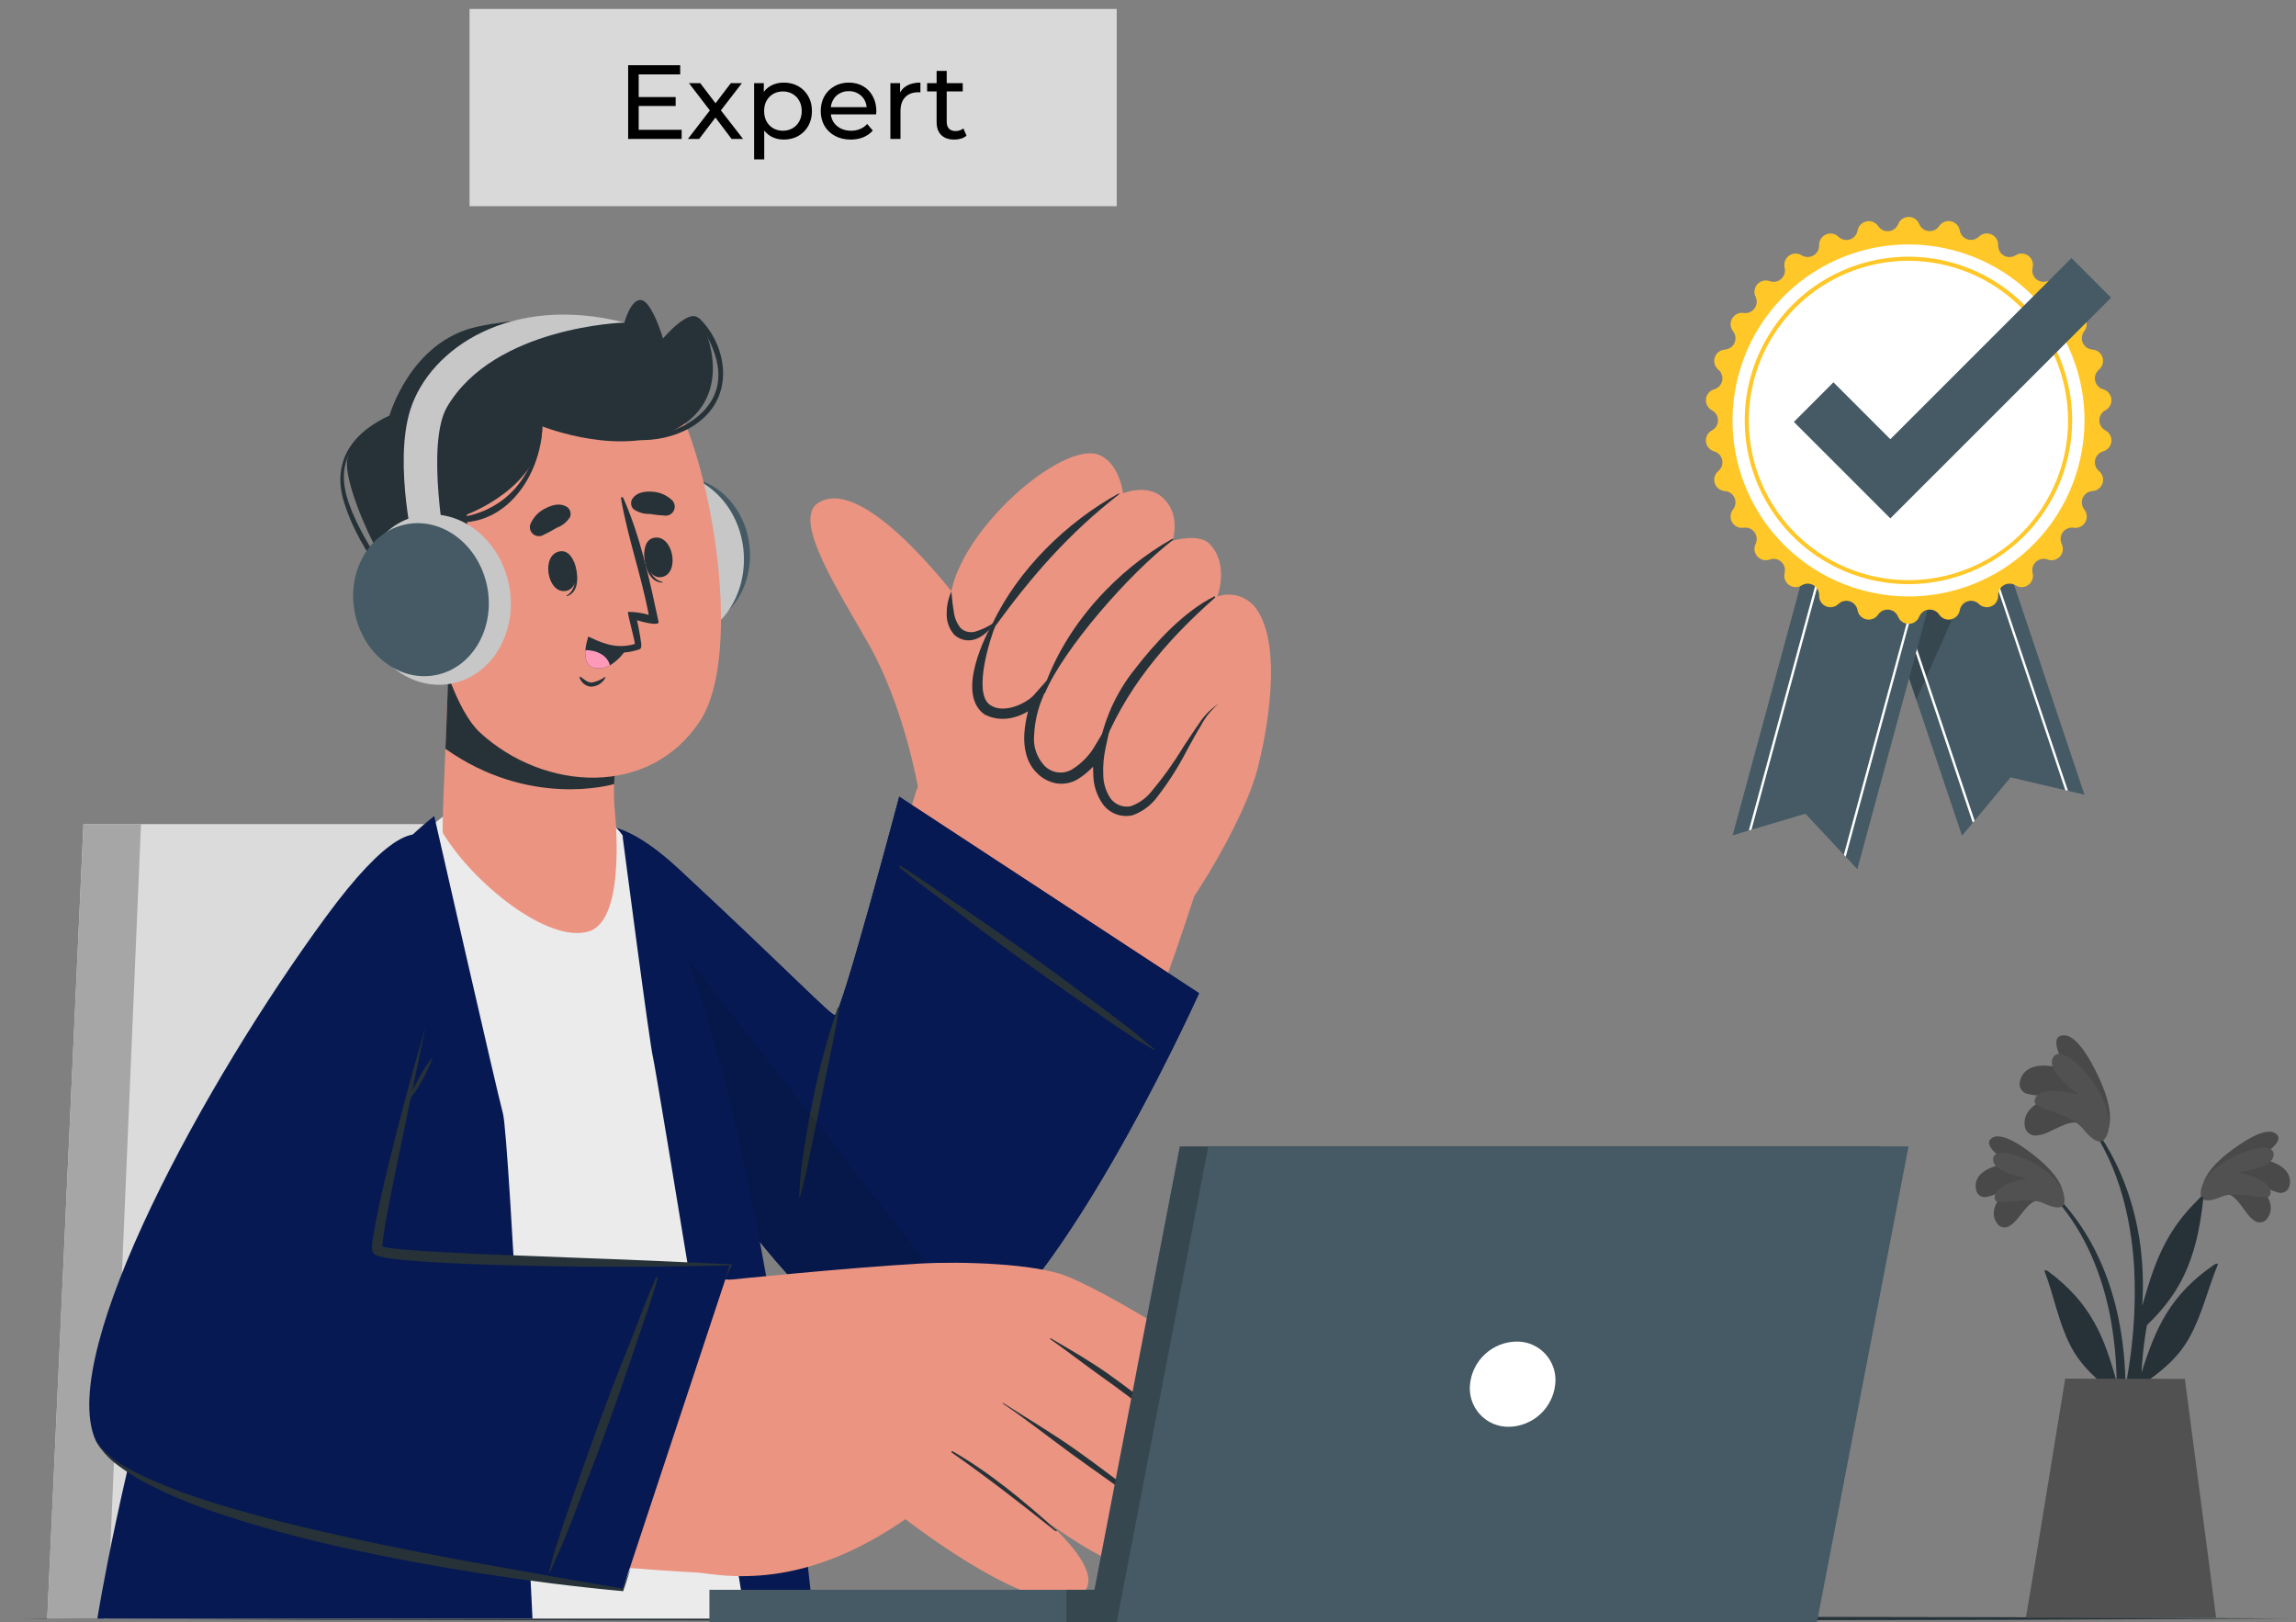 <svg width="109" height="77" viewBox="0 0 109 77" fill="none" xmlns="http://www.w3.org/2000/svg">
<rect x="0" y="0" width="109" height="77" fill="#808080" stroke="none"/>
<path d="M0.931 76.831L14.404 76.77L27.875 76.747L54.822 76.704L81.769 76.747L95.24 76.77L108.713 76.831L95.24 76.895L81.769 76.916L54.822 76.959L27.875 76.916L14.404 76.893L0.931 76.831Z" fill="#263238"/>
<path d="M93.144 39.675L95.449 36.902L98.958 37.725L94.659 24.911L88.845 26.863L93.144 39.675Z" fill="#455A64"/>
<path d="M90.979 33.217L88.845 26.863L94.659 24.911L90.979 33.217Z" fill="#37474F"/>
<path d="M93.908 25.166L98.048 37.51L98.176 37.541L94.013 25.131L93.908 25.166Z" fill="white"/>
<path d="M89.492 26.646L93.655 39.056L93.742 38.957L89.6 26.61L89.492 26.646Z" fill="white"/>
<path d="M82.255 39.654L85.71 38.627L88.174 41.259L92.171 26.516L86.254 24.911L82.255 39.654Z" fill="#455A64"/>
<path d="M91.403 26.311L87.534 40.577L87.624 40.671L91.511 26.339L91.403 26.311Z" fill="white"/>
<path d="M86.911 25.092L83.023 39.424L83.149 39.389L87.02 25.12L86.911 25.092Z" fill="white"/>
<path d="M91.112 10.632C91.149 10.723 91.21 10.803 91.288 10.862C91.366 10.921 91.459 10.957 91.556 10.968C91.654 10.978 91.752 10.961 91.841 10.92C91.93 10.878 92.006 10.813 92.061 10.732C92.121 10.643 92.206 10.573 92.306 10.533C92.406 10.493 92.516 10.483 92.621 10.506C92.726 10.528 92.822 10.582 92.897 10.659C92.972 10.737 93.021 10.835 93.039 10.941C93.056 11.038 93.099 11.128 93.163 11.202C93.228 11.277 93.311 11.332 93.404 11.362C93.498 11.392 93.598 11.396 93.693 11.374C93.789 11.352 93.876 11.304 93.947 11.235C94.024 11.16 94.122 11.11 94.228 11.091C94.334 11.072 94.443 11.085 94.541 11.129C94.64 11.173 94.723 11.245 94.78 11.336C94.837 11.428 94.865 11.534 94.862 11.642C94.858 11.74 94.881 11.837 94.928 11.923C94.975 12.009 95.045 12.08 95.13 12.13C95.215 12.179 95.312 12.204 95.41 12.202C95.508 12.2 95.604 12.172 95.687 12.12C95.778 12.062 95.884 12.034 95.992 12.037C96.1 12.041 96.204 12.076 96.291 12.139C96.378 12.203 96.444 12.291 96.481 12.392C96.518 12.493 96.523 12.603 96.497 12.707C96.473 12.803 96.475 12.903 96.504 12.997C96.532 13.091 96.586 13.176 96.659 13.242C96.732 13.308 96.822 13.352 96.919 13.371C97.016 13.389 97.115 13.381 97.208 13.346C97.309 13.309 97.418 13.303 97.523 13.329C97.627 13.355 97.722 13.412 97.794 13.492C97.866 13.572 97.912 13.672 97.927 13.778C97.942 13.885 97.925 13.993 97.877 14.09C97.835 14.178 97.818 14.275 97.827 14.372C97.836 14.469 97.871 14.562 97.928 14.64C97.986 14.719 98.063 14.781 98.153 14.819C98.242 14.857 98.341 14.87 98.437 14.857C98.544 14.839 98.654 14.854 98.753 14.9C98.852 14.946 98.934 15.021 98.989 15.115C99.045 15.208 99.07 15.317 99.063 15.425C99.056 15.534 99.016 15.638 98.948 15.723C98.887 15.8 98.849 15.893 98.837 15.99C98.825 16.087 98.839 16.186 98.879 16.276C98.919 16.366 98.983 16.443 99.064 16.499C99.144 16.555 99.239 16.588 99.337 16.595C99.444 16.602 99.547 16.641 99.633 16.707C99.718 16.773 99.781 16.864 99.814 16.966C99.848 17.069 99.85 17.179 99.819 17.283C99.789 17.387 99.729 17.479 99.646 17.548C99.57 17.611 99.514 17.693 99.482 17.786C99.45 17.879 99.444 17.978 99.464 18.074C99.485 18.17 99.531 18.259 99.598 18.33C99.665 18.402 99.751 18.454 99.845 18.481C99.949 18.51 100.042 18.57 100.111 18.652C100.181 18.735 100.224 18.836 100.236 18.943C100.247 19.051 100.226 19.159 100.175 19.254C100.124 19.349 100.045 19.427 99.95 19.477C99.863 19.523 99.791 19.592 99.74 19.676C99.689 19.76 99.663 19.856 99.663 19.954C99.663 20.052 99.689 20.148 99.74 20.232C99.791 20.316 99.863 20.385 99.95 20.431C100.045 20.481 100.124 20.558 100.175 20.654C100.226 20.749 100.247 20.857 100.236 20.965C100.224 21.072 100.181 21.173 100.111 21.256C100.042 21.338 99.949 21.398 99.845 21.427C99.751 21.454 99.665 21.506 99.598 21.577C99.531 21.649 99.485 21.738 99.464 21.834C99.444 21.93 99.45 22.029 99.482 22.122C99.514 22.215 99.57 22.297 99.646 22.36C99.729 22.429 99.79 22.521 99.82 22.624C99.851 22.728 99.849 22.838 99.816 22.941C99.782 23.044 99.719 23.134 99.633 23.2C99.548 23.266 99.444 23.305 99.337 23.311C99.239 23.317 99.144 23.35 99.064 23.406C98.983 23.463 98.919 23.54 98.879 23.629C98.839 23.719 98.825 23.818 98.837 23.915C98.849 24.013 98.887 24.105 98.948 24.182C99.016 24.268 99.057 24.372 99.065 24.481C99.073 24.59 99.048 24.699 98.992 24.793C98.937 24.887 98.854 24.962 98.755 25.009C98.656 25.055 98.545 25.07 98.437 25.051C98.341 25.038 98.242 25.051 98.153 25.089C98.063 25.127 97.986 25.189 97.928 25.267C97.871 25.346 97.836 25.439 97.827 25.536C97.818 25.633 97.835 25.73 97.877 25.818C97.925 25.915 97.942 26.023 97.927 26.13C97.912 26.236 97.866 26.336 97.794 26.416C97.722 26.496 97.627 26.553 97.523 26.579C97.418 26.605 97.309 26.599 97.208 26.562C97.115 26.527 97.016 26.519 96.919 26.537C96.822 26.556 96.732 26.6 96.659 26.666C96.586 26.732 96.532 26.817 96.504 26.911C96.475 27.005 96.473 27.105 96.497 27.201C96.523 27.305 96.518 27.415 96.481 27.516C96.444 27.617 96.378 27.705 96.291 27.768C96.204 27.832 96.1 27.867 95.992 27.871C95.884 27.874 95.778 27.846 95.687 27.788C95.604 27.736 95.508 27.708 95.41 27.706C95.312 27.704 95.215 27.729 95.13 27.778C95.045 27.828 94.975 27.899 94.928 27.985C94.881 28.071 94.858 28.168 94.862 28.266C94.865 28.374 94.837 28.48 94.78 28.572C94.723 28.663 94.64 28.735 94.541 28.779C94.443 28.823 94.334 28.836 94.228 28.817C94.122 28.798 94.024 28.748 93.947 28.673C93.876 28.604 93.789 28.556 93.693 28.534C93.598 28.512 93.498 28.516 93.404 28.546C93.311 28.576 93.228 28.631 93.163 28.706C93.099 28.78 93.056 28.87 93.039 28.966C93.021 29.073 92.972 29.171 92.897 29.248C92.822 29.326 92.726 29.38 92.621 29.402C92.516 29.425 92.406 29.415 92.306 29.375C92.206 29.335 92.121 29.265 92.061 29.176C92.006 29.095 91.93 29.03 91.841 28.988C91.752 28.947 91.654 28.93 91.556 28.94C91.459 28.951 91.366 28.987 91.288 29.046C91.21 29.105 91.149 29.185 91.112 29.276C91.072 29.376 91.003 29.462 90.914 29.522C90.825 29.583 90.719 29.615 90.612 29.615C90.504 29.615 90.398 29.583 90.309 29.522C90.22 29.462 90.15 29.376 90.111 29.276C90.074 29.185 90.013 29.105 89.935 29.046C89.857 28.987 89.764 28.951 89.666 28.94C89.569 28.93 89.471 28.947 89.382 28.988C89.293 29.03 89.217 29.095 89.162 29.176C89.102 29.265 89.017 29.335 88.917 29.375C88.817 29.415 88.707 29.425 88.602 29.402C88.497 29.38 88.401 29.326 88.326 29.248C88.251 29.171 88.202 29.073 88.184 28.966C88.167 28.87 88.124 28.78 88.059 28.706C87.995 28.631 87.912 28.576 87.819 28.546C87.725 28.516 87.625 28.512 87.53 28.534C87.434 28.556 87.347 28.604 87.276 28.673C87.199 28.748 87.101 28.798 86.995 28.817C86.889 28.836 86.78 28.823 86.681 28.779C86.583 28.735 86.5 28.663 86.443 28.572C86.386 28.48 86.358 28.374 86.361 28.266C86.365 28.168 86.341 28.071 86.294 27.985C86.246 27.899 86.176 27.828 86.091 27.779C86.006 27.73 85.909 27.705 85.811 27.706C85.713 27.708 85.617 27.736 85.533 27.788C85.442 27.846 85.336 27.874 85.228 27.871C85.121 27.867 85.017 27.832 84.93 27.768C84.842 27.705 84.776 27.617 84.739 27.516C84.703 27.415 84.697 27.305 84.723 27.201C84.747 27.105 84.745 27.006 84.717 26.912C84.688 26.818 84.635 26.733 84.562 26.668C84.489 26.602 84.4 26.557 84.303 26.539C84.207 26.52 84.108 26.528 84.015 26.562C83.914 26.599 83.804 26.605 83.7 26.579C83.596 26.553 83.501 26.496 83.429 26.416C83.357 26.336 83.311 26.236 83.296 26.13C83.281 26.023 83.298 25.915 83.346 25.818C83.388 25.73 83.405 25.633 83.396 25.536C83.387 25.439 83.352 25.346 83.295 25.267C83.237 25.189 83.16 25.127 83.07 25.089C82.981 25.051 82.882 25.038 82.786 25.051C82.678 25.07 82.567 25.055 82.468 25.009C82.369 24.962 82.286 24.887 82.231 24.793C82.175 24.699 82.15 24.59 82.158 24.481C82.166 24.372 82.207 24.268 82.275 24.182C82.336 24.105 82.374 24.013 82.386 23.915C82.398 23.818 82.384 23.719 82.344 23.629C82.304 23.54 82.24 23.463 82.159 23.406C82.079 23.35 81.984 23.317 81.886 23.311C81.779 23.305 81.675 23.266 81.59 23.2C81.504 23.134 81.441 23.044 81.407 22.941C81.374 22.838 81.372 22.728 81.403 22.624C81.433 22.521 81.494 22.429 81.577 22.36C81.653 22.297 81.709 22.215 81.741 22.122C81.773 22.029 81.779 21.93 81.759 21.834C81.738 21.738 81.692 21.649 81.625 21.577C81.558 21.506 81.472 21.454 81.378 21.427C81.274 21.398 81.181 21.338 81.112 21.256C81.042 21.173 80.999 21.072 80.987 20.965C80.976 20.857 80.997 20.749 81.048 20.654C81.099 20.558 81.177 20.481 81.273 20.431C81.36 20.385 81.432 20.316 81.483 20.232C81.533 20.148 81.56 20.052 81.56 19.954C81.56 19.856 81.533 19.76 81.483 19.676C81.432 19.592 81.36 19.523 81.273 19.477C81.177 19.427 81.099 19.349 81.048 19.254C80.997 19.159 80.976 19.051 80.987 18.943C80.999 18.836 81.042 18.735 81.112 18.652C81.181 18.57 81.274 18.51 81.378 18.481C81.472 18.454 81.558 18.402 81.625 18.33C81.692 18.259 81.738 18.17 81.759 18.074C81.779 17.978 81.773 17.879 81.741 17.786C81.709 17.693 81.653 17.611 81.577 17.548C81.494 17.479 81.434 17.387 81.403 17.283C81.373 17.179 81.375 17.069 81.409 16.966C81.442 16.864 81.505 16.773 81.59 16.707C81.676 16.641 81.779 16.602 81.886 16.595C81.984 16.588 82.079 16.555 82.159 16.499C82.24 16.443 82.304 16.366 82.344 16.276C82.384 16.186 82.398 16.087 82.386 15.99C82.374 15.893 82.336 15.8 82.275 15.723C82.207 15.638 82.167 15.534 82.16 15.425C82.153 15.317 82.178 15.208 82.234 15.115C82.289 15.021 82.371 14.946 82.47 14.9C82.568 14.854 82.679 14.839 82.786 14.857C82.882 14.87 82.981 14.857 83.07 14.819C83.16 14.781 83.237 14.719 83.295 14.64C83.352 14.562 83.387 14.469 83.396 14.372C83.405 14.275 83.388 14.178 83.346 14.09C83.298 13.993 83.281 13.885 83.296 13.778C83.311 13.672 83.357 13.572 83.429 13.492C83.501 13.412 83.596 13.355 83.7 13.329C83.804 13.303 83.914 13.309 84.015 13.346C84.108 13.38 84.207 13.388 84.303 13.369C84.4 13.351 84.489 13.306 84.562 13.24C84.635 13.174 84.688 13.09 84.717 12.996C84.745 12.902 84.747 12.803 84.723 12.707C84.697 12.603 84.703 12.493 84.739 12.392C84.776 12.291 84.842 12.203 84.93 12.139C85.017 12.076 85.121 12.041 85.228 12.037C85.336 12.034 85.442 12.062 85.533 12.12C85.617 12.171 85.713 12.2 85.811 12.201C85.909 12.203 86.006 12.178 86.091 12.129C86.176 12.08 86.246 12.009 86.294 11.923C86.341 11.837 86.365 11.74 86.361 11.642C86.358 11.534 86.387 11.428 86.445 11.336C86.502 11.245 86.586 11.174 86.684 11.13C86.783 11.087 86.892 11.075 86.999 11.094C87.105 11.114 87.202 11.165 87.279 11.24C87.349 11.309 87.437 11.357 87.532 11.379C87.628 11.401 87.728 11.397 87.821 11.367C87.914 11.337 87.998 11.282 88.062 11.207C88.126 11.133 88.169 11.043 88.186 10.947C88.204 10.84 88.254 10.742 88.329 10.665C88.403 10.587 88.499 10.533 88.605 10.511C88.71 10.488 88.82 10.498 88.919 10.538C89.019 10.578 89.105 10.648 89.165 10.737C89.22 10.818 89.295 10.883 89.384 10.925C89.473 10.966 89.572 10.983 89.669 10.973C89.767 10.963 89.859 10.926 89.938 10.867C90.016 10.808 90.077 10.728 90.113 10.637C90.153 10.538 90.222 10.452 90.31 10.392C90.399 10.331 90.504 10.299 90.611 10.298C90.718 10.298 90.823 10.329 90.913 10.389C91.002 10.448 91.072 10.533 91.112 10.632Z" fill="#FFC727"/>
<path d="M98.664 22.157C99.879 17.706 97.255 13.113 92.803 11.899C88.352 10.684 83.759 13.308 82.545 17.759C81.33 22.211 83.954 26.804 88.406 28.018C92.857 29.233 97.45 26.609 98.664 22.157Z" fill="white"/>
<path d="M90.601 27.73C89.064 27.73 87.561 27.274 86.283 26.42C85.005 25.566 84.009 24.352 83.421 22.932C82.832 21.512 82.679 19.949 82.978 18.442C83.278 16.934 84.019 15.549 85.105 14.462C86.192 13.375 87.577 12.635 89.085 12.335C90.592 12.036 92.155 12.189 93.575 12.778C94.995 13.366 96.209 14.362 97.063 15.64C97.917 16.918 98.373 18.421 98.373 19.958C98.371 22.018 97.551 23.994 96.094 25.451C94.637 26.908 92.661 27.727 90.601 27.73ZM90.601 12.38C89.102 12.38 87.636 12.825 86.389 13.658C85.143 14.491 84.171 15.675 83.597 17.06C83.024 18.445 82.874 19.97 83.167 21.44C83.459 22.91 84.181 24.261 85.242 25.321C86.302 26.381 87.653 27.103 89.124 27.395C90.594 27.687 92.118 27.537 93.503 26.963C94.888 26.389 96.072 25.417 96.905 24.17C97.737 22.923 98.181 21.457 98.181 19.958C98.178 17.948 97.379 16.022 95.958 14.602C94.537 13.181 92.61 12.382 90.601 12.38Z" fill="#FFC727"/>
<path d="M89.742 24.609L85.163 20.029L87.041 18.148L89.742 20.85L98.342 12.25L100.221 14.131L89.742 24.609Z" fill="#455A64"/>
<path d="M2.244 76.832H34.757L28.276 39.12H3.962L2.244 76.832Z" fill="#DBDBDB"/>
<path d="M2.244 76.832H5.094L6.694 39.12H3.962L2.244 76.832Z" fill="#A6A6A6"/>
<path d="M27.755 44.998C31.824 53.432 41.469 67.358 45.507 63.726C51.548 58.298 55.402 46.557 56.93 41.814C57.786 39.154 44.252 35.126 43.498 37.538C42.425 40.971 40.791 48.119 39.756 49.154C39.212 49.698 34.645 43.657 31.244 40.825C26.329 36.743 26.454 42.307 27.755 44.998Z" fill="#EB9481"/>
<path d="M59.797 36.089C59.22 38.974 55.734 44.413 54.387 45.402C53.04 46.391 43.577 41.039 43.362 39.337C43.147 37.635 45.877 27.804 48.177 25.874C50.477 23.945 60.395 33.102 59.797 36.089Z" fill="#EB9481"/>
<path d="M43.577 37.357C43.577 37.357 42.928 33.587 41.277 30.645C39.892 28.174 37.553 24.66 38.854 23.863C41.527 22.23 47.354 30.998 47.354 30.998C47.354 30.998 49.304 35.279 46.799 37.132C45.218 38.292 43.577 37.357 43.577 37.357Z" fill="#EB9481"/>
<path d="M45.235 29.554C45.767 31.019 47.19 29.554 47.19 29.554C47.19 29.554 45.657 32.153 46.779 33.454C47.87 34.704 49.529 32.877 49.649 32.746C49.57 32.884 48.213 35.302 49.485 36.501C50.807 37.737 52.156 35.616 52.243 35.478C52.207 35.632 51.78 37.681 52.951 38.366C54.962 39.542 56.202 34.331 57.847 33.411C57.847 33.411 59.726 36.023 59.797 36.087C59.797 36.087 61.075 31.154 59.711 29.002C59.517 28.686 59.221 28.446 58.872 28.321C58.523 28.196 58.142 28.194 57.791 28.315C57.791 28.315 58.379 26.781 57.408 25.803C56.91 25.307 55.67 25.665 55.67 25.665C55.67 25.665 56.092 24.41 55.174 23.602C54.443 22.956 53.316 23.416 53.316 23.416C53.316 23.416 53.158 22.02 52.2 21.604C50.265 20.758 44.106 26.413 45.235 29.554Z" fill="#EB9481"/>
<path d="M53.128 23.462C53.148 23.446 53.128 23.41 53.105 23.426C50.626 24.791 48.32 27.05 47.106 29.626C47.066 29.71 47.186 29.812 47.247 29.728C49.005 27.313 50.758 25.309 53.128 23.462Z" fill="#263238"/>
<path d="M55.691 25.626C55.717 25.608 55.691 25.565 55.653 25.58C53.097 27.004 50.58 29.621 49.532 32.754C49.493 32.861 49.57 32.994 49.621 32.874C50.477 30.842 53.544 27.28 55.691 25.626Z" fill="#263238"/>
<path d="M52.246 35.724C53.368 32.759 55.328 30.451 57.682 28.371C57.712 28.343 57.682 28.302 57.638 28.317C56.21 29.023 54.847 30.505 53.887 31.75C52.971 32.886 52.369 34.243 52.141 35.685C52.133 35.744 52.22 35.788 52.246 35.724Z" fill="#263238"/>
<path d="M47.14 29.565C47.091 29.667 47.293 29.626 47.247 29.728C47.06 30.16 46.158 32.864 46.992 33.457C47.653 33.93 48.75 33.37 49.087 32.989L49.933 32.031L49.455 33.219C49.245 33.748 49.124 34.307 49.095 34.875C49.066 35.137 49.093 35.402 49.174 35.653C49.255 35.903 49.388 36.134 49.565 36.329C49.731 36.509 49.953 36.627 50.195 36.662C50.437 36.698 50.684 36.649 50.894 36.524C51.361 36.235 51.746 35.832 52.013 35.353L52.795 34.057L52.481 35.532C52.394 35.943 52.358 36.362 52.376 36.782C52.379 37.179 52.498 37.568 52.719 37.899C52.825 38.043 52.97 38.155 53.136 38.222C53.303 38.288 53.485 38.308 53.662 38.277C54.045 38.148 54.385 37.913 54.641 37.6C55.207 36.928 55.72 36.213 56.174 35.461C56.429 35.09 56.657 34.717 56.918 34.354C57.158 33.976 57.476 33.654 57.85 33.408C57.51 33.691 57.227 34.039 57.02 34.431C56.79 34.806 56.58 35.197 56.366 35.583C55.957 36.382 55.475 37.141 54.924 37.85C54.632 38.239 54.232 38.534 53.774 38.699C53.515 38.761 53.244 38.745 52.993 38.654C52.743 38.563 52.525 38.401 52.366 38.187C52.078 37.786 51.917 37.307 51.904 36.812C51.874 36.346 51.905 35.878 51.998 35.42L52.466 35.599C52.16 36.17 51.71 36.651 51.16 36.994C50.851 37.174 50.49 37.241 50.138 37.185C49.791 37.118 49.472 36.947 49.225 36.695C48.714 36.197 48.594 35.471 48.627 34.855C48.669 34.231 48.814 33.618 49.054 33.04L49.437 33.275C48.995 33.746 47.837 34.507 46.718 33.901C45.366 32.9 46.833 30.066 47.14 29.565Z" fill="#263238"/>
<path d="M47.19 29.557C46.926 29.738 46.636 29.879 46.329 29.974C46.207 30.014 46.076 30.022 45.95 29.995C45.823 29.969 45.706 29.909 45.611 29.823C45.431 29.604 45.317 29.338 45.284 29.056C45.23 28.747 45.192 28.42 45.166 28.08C45.023 28.396 44.947 28.739 44.944 29.087C44.933 29.278 44.959 29.469 45.022 29.65C45.084 29.83 45.182 29.997 45.309 30.14C45.466 30.279 45.661 30.368 45.869 30.395C46.068 30.413 46.268 30.375 46.447 30.285C46.766 30.127 47.026 29.872 47.19 29.557Z" fill="#263238"/>
<path d="M42.688 37.819L56.923 47.148C56.923 47.148 49.072 64.654 43.917 64.756C38.762 64.858 30.954 52.126 28.22 46.611C25.485 41.096 26.894 36.306 32.23 41.262C37.566 46.217 39.485 48.257 39.641 48.185C39.976 48.042 42.688 37.819 42.688 37.819Z" fill="#071952"/>
<path d="M56.923 47.148C56.923 47.148 51.479 59.292 46.68 63.409C45.719 64.237 44.781 64.741 43.917 64.756C38.762 64.856 30.955 52.123 28.218 46.611C26.523 43.194 26.429 40.058 27.855 39.345C28.737 38.903 30.198 39.376 32.23 41.262C37.597 46.248 39.486 48.257 39.642 48.182C39.974 48.042 42.691 37.819 42.691 37.819L56.923 47.148Z" fill="#071952"/>
<path d="M53.666 48.86C53.288 48.566 52.9 48.28 52.524 47.993C51.749 47.414 50.971 46.837 50.191 46.263C48.642 45.121 47.062 44.024 45.47 42.941C44.566 42.327 43.681 41.678 42.748 41.106C42.74 41.099 42.729 41.097 42.718 41.098C42.707 41.1 42.697 41.106 42.691 41.115C42.685 41.124 42.682 41.135 42.684 41.145C42.685 41.156 42.691 41.166 42.7 41.172C43.444 41.793 44.233 42.355 45 42.943C45.767 43.531 46.533 44.121 47.316 44.697C48.869 45.835 50.438 46.948 52.02 48.037C52.465 48.343 52.9 48.671 53.357 48.957C53.592 49.102 53.815 49.269 54.052 49.412C54.29 49.555 54.538 49.683 54.77 49.833C54.773 49.835 54.776 49.836 54.779 49.837C54.782 49.837 54.785 49.837 54.788 49.837C54.791 49.836 54.793 49.835 54.796 49.833C54.798 49.832 54.801 49.83 54.802 49.827C54.804 49.825 54.805 49.822 54.806 49.819C54.806 49.816 54.806 49.813 54.806 49.81C54.805 49.807 54.804 49.804 54.802 49.801C54.801 49.799 54.798 49.797 54.796 49.795C54.418 49.496 54.055 49.164 53.666 48.86Z" fill="#263238"/>
<path d="M39.764 47.861C39.269 49.313 38.872 50.797 38.575 52.302C38.414 53.046 38.292 53.797 38.172 54.546C38.043 55.29 37.965 56.041 37.939 56.795C37.939 56.823 37.977 56.823 37.985 56.795C38.194 56.072 38.345 55.318 38.496 54.577C38.647 53.836 38.805 53.089 38.951 52.343C39.242 50.853 39.593 49.371 39.838 47.873C39.843 47.827 39.779 47.817 39.764 47.861Z" fill="#263238"/>
<path opacity="0.1" d="M46.68 63.409C45.719 64.237 44.781 64.741 43.917 64.756C38.762 64.856 30.955 52.123 28.218 46.611C26.523 43.194 26.429 40.058 27.855 39.345L46.68 63.409Z" fill="black"/>
<path d="M38.45 76.831H4.925C4.777 76.154 10.052 46.79 21.356 38.52C23.865 36.685 28.315 37.865 29.552 39.649C35.775 48.614 38.45 76.831 38.45 76.831Z" fill="#EBEBEB"/>
<path d="M20.615 38.739C20.615 38.739 23.574 51.743 23.878 52.864C24.183 53.986 25.279 76.831 25.279 76.831H4.622C4.622 76.831 9.27 47.697 20.615 38.739Z" fill="#071952"/>
<path d="M29.551 39.649C29.551 39.649 30.847 49.616 31 50.194C31.154 50.771 35.399 76.831 35.399 76.831H38.616C38.616 76.831 35.802 46.71 29.551 39.649Z" fill="#071952"/>
<path d="M16.65 42.511C10.609 51.019 1.856 66.256 5.888 68.968C12.533 73.427 30.768 74.623 34.939 74.725C36.728 74.769 39.191 62.801 37.86 61.411C36.528 60.02 17.43 60.769 17.187 59.622C17.046 58.97 19.382 52.939 20.566 45.706C21.93 37.357 18.355 40.119 16.65 42.511Z" fill="#EB9481"/>
<path d="M34.657 60.749C34.657 60.749 40.104 60.189 43.684 59.982C45.683 59.872 49.123 59.982 50.628 60.575C52.877 61.457 61.727 66.581 60.531 68.753C59.447 70.721 52.404 65.354 52.404 65.354C52.404 65.354 59.992 70.141 58.251 72.27C56.511 74.398 49.36 67.273 49.36 67.273C49.36 67.273 57.045 72.369 54.906 74.278C53.288 75.722 46.447 69.637 46.447 69.637C46.447 69.637 53.02 74.061 51.42 75.618C49.654 77.338 42.986 72.116 42.986 72.116C38.253 75.39 34.663 75.012 32.138 74.439C31.527 74.304 34.657 60.749 34.657 60.749Z" fill="#EB9481"/>
<path d="M49.886 63.534C50.799 64.063 51.724 64.595 52.585 65.203C53.447 65.811 54.287 66.453 55.087 67.14C57.053 68.825 58.019 70.187 57.95 70.11C56.322 68.272 53.273 66.044 52.409 65.433C51.545 64.822 50.722 64.176 49.853 63.565C49.84 63.55 49.864 63.522 49.886 63.534Z" fill="#263238"/>
<path d="M47.63 66.604C48.765 67.332 49.918 68.012 51.022 68.789C52.126 69.566 53.621 70.7 54.661 71.549C54.74 71.613 54.681 71.756 54.597 71.692C53.524 70.887 51.939 69.798 50.856 69.006C49.772 68.214 48.719 67.378 47.61 66.629C47.592 66.619 47.612 66.594 47.63 66.604Z" fill="#263238"/>
<path d="M45.22 68.891C47.009 69.913 48.609 71.265 50.148 72.63C50.224 72.696 50.148 72.717 50.061 72.65C48.446 71.373 47.186 70.366 45.182 68.952C45.151 68.932 45.182 68.868 45.22 68.891Z" fill="#263238"/>
<path d="M34.666 60.036L29.554 75.48C29.554 75.48 6.244 72.51 4.509 68.301C2.773 64.091 9.735 51.328 15.498 43.488C21.169 35.775 21.649 40.988 20.594 46.639C19.538 52.289 17.555 58.873 17.89 59.32C18.225 59.767 34.666 60.036 34.666 60.036Z" fill="#071952"/>
<path d="M26.71 73.282C26.891 72.839 27.065 72.395 27.239 71.948C27.58 71.044 27.925 70.141 28.276 69.236C28.959 67.434 29.59 65.62 30.201 63.795C30.546 62.757 30.932 61.73 31.223 60.68C31.227 60.669 31.226 60.658 31.221 60.648C31.217 60.637 31.208 60.63 31.198 60.626C31.187 60.622 31.175 60.623 31.165 60.628C31.155 60.632 31.148 60.641 31.144 60.651C30.748 61.533 30.418 62.441 30.063 63.348C29.708 64.255 29.34 65.137 28.997 66.052C28.32 67.841 27.673 69.663 27.045 71.482C26.871 71.993 26.674 72.505 26.534 73.016C26.454 73.271 26.355 73.527 26.278 73.808C26.201 74.089 26.148 74.347 26.066 74.613C26.064 74.619 26.064 74.625 26.067 74.631C26.069 74.636 26.074 74.64 26.08 74.642C26.086 74.644 26.092 74.644 26.097 74.641C26.103 74.639 26.107 74.634 26.109 74.628C26.293 74.176 26.516 73.737 26.71 73.282Z" fill="#263238"/>
<path d="M29.955 74.416L29.595 75.497V75.531H29.557C27.356 75.331 25.166 75.053 22.983 74.715C20.801 74.378 18.626 73.979 16.466 73.501C14.305 73.038 12.171 72.45 10.077 71.74C9.025 71.383 8.001 70.951 7.011 70.447C6.517 70.191 6.045 69.894 5.6 69.561C5.142 69.239 4.772 68.807 4.524 68.306C4.813 68.772 5.206 69.165 5.674 69.453C6.134 69.746 6.617 70.003 7.118 70.22C8.121 70.662 9.151 71.042 10.2 71.36C12.298 72.006 14.437 72.525 16.589 72.995C18.741 73.466 20.901 73.887 23.065 74.273C25.23 74.659 27.41 75.055 29.58 75.413L29.531 75.444L29.955 74.416Z" fill="#263238"/>
<path d="M34.466 60.639L34.64 60.028L34.665 60.064C32.365 60.125 30.065 60.151 27.765 60.128C25.465 60.105 23.165 60.059 20.865 59.936C20.287 59.903 19.709 59.864 19.132 59.808C18.84 59.778 18.554 59.749 18.255 59.696C18.177 59.683 18.099 59.666 18.023 59.645L17.89 59.601C17.857 59.586 17.826 59.569 17.795 59.55C17.765 59.53 17.739 59.504 17.719 59.474C17.705 59.455 17.693 59.435 17.683 59.415C17.681 59.404 17.681 59.394 17.683 59.384C17.66 59.283 17.655 59.18 17.668 59.077C17.668 59.001 17.668 58.921 17.693 58.85C17.872 57.684 18.138 56.573 18.406 55.448C18.943 53.204 19.546 50.981 20.195 48.768L18.792 55.533C18.572 56.657 18.317 57.792 18.171 58.909C18.171 58.978 18.171 59.042 18.151 59.111C18.153 59.151 18.153 59.192 18.151 59.233C18.146 59.22 18.14 59.207 18.133 59.195C18.12 59.175 18.084 59.151 18.094 59.157C18.117 59.166 18.141 59.174 18.166 59.18C18.222 59.195 18.288 59.208 18.355 59.221C18.61 59.267 18.91 59.295 19.191 59.32C19.758 59.371 20.331 59.404 20.905 59.435C22.05 59.5 23.199 59.552 24.351 59.591L27.798 59.724C30.098 59.806 32.398 59.908 34.698 60.018H34.739V60.054L34.466 60.639Z" fill="#263238"/>
<path d="M20.545 50.161C20.414 50.56 20.243 50.946 20.034 51.311C19.836 51.684 19.587 52.028 19.295 52.333C19.474 51.952 19.663 51.584 19.865 51.219C20.068 50.851 20.295 50.498 20.545 50.161Z" fill="#263238"/>
<path d="M27.929 44.221C25.984 44.776 22.473 41.921 21.029 39.552C20.932 39.389 21.323 32.68 21.261 31.343C21.261 31.07 29.741 33.002 29.741 33.002C29.741 33.002 29.043 35.841 29.161 38.172C29.176 38.366 29.807 43.697 27.929 44.221Z" fill="#EB9481"/>
<path d="M21.146 35.545C25.115 38.356 28.982 37.27 29.155 37.219C29.221 35.798 29.418 34.386 29.743 33.002C29.743 33.002 21.251 31.067 21.264 31.343C21.292 31.972 21.223 33.782 21.146 35.545Z" fill="#263238"/>
<path d="M29.294 26.608C29.511 28.586 31.083 30.035 32.831 29.843C34.579 29.651 35.798 27.893 35.581 25.915C35.364 23.937 33.779 22.488 32.044 22.677C30.308 22.866 29.077 24.627 29.294 26.608Z" fill="#455A64"/>
<path d="M28.29 26.843C28.53 29.046 30.293 30.658 32.225 30.446C34.157 30.234 35.525 28.277 35.292 26.074C35.059 23.871 33.278 22.261 31.349 22.485C29.419 22.71 28.047 24.642 28.29 26.843Z" fill="#C7C7C7"/>
<path d="M20.091 21.269C19.166 24.239 20.684 32.849 22.79 34.778C25.841 37.577 30.866 37.873 33.25 34.198C35.55 30.635 33.38 19.452 31.026 17.696C27.558 15.107 21.461 16.881 20.091 21.269Z" fill="#EB9481"/>
<path d="M27.246 26.674C27.246 26.651 27.205 26.71 27.211 26.733C27.341 27.308 27.392 27.988 26.904 28.266C26.889 28.266 26.904 28.305 26.917 28.3C27.538 28.108 27.461 27.198 27.246 26.674Z" fill="#263238"/>
<path d="M26.612 26.168C25.669 26.276 25.953 28.156 26.83 28.057C27.706 27.957 27.405 26.079 26.612 26.168Z" fill="#263238"/>
<path d="M30.592 26.222C30.592 26.199 30.643 26.242 30.645 26.265C30.714 26.85 30.901 27.51 31.448 27.622C31.466 27.622 31.468 27.655 31.448 27.655C30.799 27.663 30.564 26.787 30.592 26.222Z" fill="#263238"/>
<path d="M31.021 25.534C31.946 25.322 32.299 27.188 31.445 27.387C30.592 27.586 30.244 25.713 31.021 25.534Z" fill="#263238"/>
<path d="M25.741 25.422C25.978 25.311 26.208 25.189 26.431 25.054C26.693 24.958 26.915 24.779 27.063 24.543C27.095 24.46 27.099 24.369 27.075 24.284C27.05 24.198 26.998 24.123 26.927 24.07C26.608 23.863 26.242 23.96 25.918 24.119C25.584 24.273 25.321 24.546 25.179 24.885C25.152 24.963 25.148 25.046 25.167 25.126C25.186 25.206 25.228 25.278 25.287 25.335C25.347 25.391 25.421 25.43 25.502 25.445C25.582 25.46 25.665 25.452 25.741 25.422Z" fill="#263238"/>
<path d="M31.604 24.479C31.347 24.465 31.091 24.438 30.837 24.397C30.563 24.405 30.293 24.324 30.07 24.165C30.009 24.1 29.97 24.017 29.961 23.929C29.952 23.841 29.972 23.752 30.019 23.676C30.236 23.365 30.612 23.316 30.972 23.342C31.33 23.361 31.668 23.512 31.923 23.763C31.978 23.825 32.014 23.901 32.027 23.983C32.04 24.065 32.029 24.149 31.995 24.224C31.961 24.3 31.906 24.364 31.837 24.41C31.767 24.455 31.686 24.479 31.604 24.479Z" fill="#263238"/>
<path d="M27.563 32.13C27.724 32.245 27.893 32.412 28.105 32.399C28.323 32.358 28.529 32.27 28.711 32.143C28.715 32.141 28.719 32.14 28.724 32.14C28.729 32.141 28.733 32.143 28.736 32.146C28.739 32.15 28.741 32.154 28.742 32.158C28.742 32.163 28.741 32.167 28.739 32.171C28.673 32.298 28.574 32.405 28.453 32.48C28.331 32.555 28.192 32.596 28.049 32.598C27.925 32.586 27.808 32.536 27.713 32.457C27.617 32.378 27.547 32.272 27.512 32.153C27.513 32.148 27.515 32.143 27.519 32.138C27.522 32.134 27.526 32.13 27.532 32.128C27.537 32.126 27.542 32.125 27.548 32.125C27.553 32.126 27.559 32.127 27.563 32.13Z" fill="#263238"/>
<path d="M27.914 30.296C28.096 30.503 28.32 30.671 28.571 30.789C28.822 30.906 29.094 30.971 29.37 30.978C29.612 30.987 29.854 30.961 30.089 30.901C30.134 30.893 30.178 30.881 30.221 30.865L30.347 30.827C30.377 30.816 30.402 30.796 30.42 30.769C30.437 30.742 30.446 30.711 30.444 30.679C30.446 30.659 30.446 30.64 30.444 30.62V30.569C30.388 30.117 30.242 29.442 30.242 29.442C30.418 29.501 31.31 29.749 31.264 29.516C30.855 27.597 30.4 25.46 29.588 23.638C29.584 23.624 29.574 23.612 29.561 23.605C29.549 23.599 29.534 23.597 29.52 23.601C29.506 23.605 29.494 23.614 29.487 23.627C29.48 23.64 29.479 23.655 29.483 23.669C29.802 25.529 30.449 27.323 30.799 29.189C30.481 29.095 30.152 29.046 29.82 29.046C29.762 29.074 30.127 30.344 30.137 30.549V30.572C29.399 30.781 28.795 30.64 27.988 30.244C27.911 30.209 27.87 30.255 27.914 30.296Z" fill="#263238"/>
<path d="M29.789 30.715C29.591 31.072 29.304 31.372 28.956 31.586C28.763 31.697 28.541 31.745 28.32 31.724C27.837 31.673 27.76 31.246 27.791 30.868C27.808 30.668 27.85 30.47 27.916 30.28C28.478 30.621 29.134 30.773 29.789 30.715Z" fill="#263238"/>
<path d="M28.956 31.586C28.763 31.697 28.541 31.745 28.32 31.724C27.837 31.673 27.76 31.246 27.791 30.868C28.297 30.845 28.841 31.108 28.956 31.586Z" fill="#FF99BA"/>
<path d="M20.338 28.826C22.487 28.409 22.163 24.425 22.163 24.425C22.163 24.425 25.741 23.119 25.741 20.239C25.741 20.239 29.671 21.808 32.237 20.288C34.803 18.767 33.63 15.756 33.198 15.148C32.766 14.54 31.476 16.068 31.476 16.068C31.476 16.068 30.965 14.338 30.453 14.248C29.942 14.159 29.641 15.322 29.641 15.322C29.641 15.322 25.863 14.811 22.661 15.508C19.459 16.206 18.478 19.764 18.478 19.764C18.478 19.764 16.827 20.456 16.497 21.77C16.167 23.083 18.968 29.089 20.338 28.826Z" fill="#263238"/>
<path d="M21.299 24.619C24.226 24.456 25.762 22.197 25.644 19.383C25.643 19.379 25.642 19.374 25.643 19.37C25.644 19.365 25.645 19.361 25.648 19.358C25.651 19.354 25.654 19.351 25.658 19.349C25.662 19.347 25.666 19.346 25.671 19.346C25.675 19.346 25.68 19.347 25.683 19.349C25.687 19.351 25.691 19.354 25.693 19.358C25.696 19.361 25.698 19.365 25.698 19.37C25.699 19.374 25.699 19.379 25.698 19.383C26.099 21.939 24.259 25.238 21.284 24.75C21.223 24.737 21.223 24.622 21.299 24.619Z" fill="#263238"/>
<path d="M18.559 19.697C18.59 19.682 18.616 19.73 18.588 19.748C17.859 20.272 16.998 20.724 16.574 21.558C16.063 22.567 16.428 23.694 16.87 24.645C17.558 26.122 18.738 27.983 20.297 28.629C20.387 28.668 20.325 28.798 20.236 28.767C18.388 28.103 16.914 25.675 16.349 23.894C15.705 21.9 16.755 20.494 18.559 19.697Z" fill="#263238"/>
<path d="M29.028 20.441C30.431 20.952 32.304 20.638 33.372 19.541C34.673 18.207 34.026 16.536 33.101 15.217C33.055 15.151 33.145 15.056 33.206 15.115C34.336 16.216 34.775 18.131 33.753 19.459C32.697 20.829 30.487 21.21 28.941 20.64C28.813 20.589 28.9 20.392 29.028 20.441Z" fill="#263238"/>
<path d="M21.887 28.287C21.887 28.287 19.904 25.534 18.652 26.242C17.399 26.95 18.907 30.962 20.407 31.494C20.594 31.575 20.794 31.618 20.997 31.619C21.201 31.621 21.402 31.581 21.59 31.503C21.777 31.425 21.947 31.309 22.088 31.164C22.23 31.018 22.341 30.845 22.414 30.656L21.887 28.287Z" fill="#EB9481"/>
<path d="M19.114 27.385C19.11 27.386 19.107 27.389 19.105 27.392C19.102 27.396 19.101 27.4 19.101 27.404C19.101 27.408 19.102 27.412 19.105 27.416C19.107 27.419 19.11 27.422 19.114 27.423C20.16 27.829 20.719 28.785 21.118 29.779C20.804 29.398 20.38 29.194 19.871 29.567C19.843 29.588 19.871 29.631 19.899 29.623C20.081 29.563 20.276 29.561 20.459 29.616C20.642 29.672 20.803 29.782 20.921 29.933C21.121 30.186 21.293 30.46 21.432 30.75C21.483 30.842 21.65 30.791 21.614 30.684V30.661C21.599 29.337 20.538 27.497 19.114 27.385Z" fill="#263238"/>
<path d="M19.72 26.342C19.72 26.342 18.649 22.069 19.482 19.442C20.413 16.528 24.254 13.939 29.654 15.312C29.654 15.312 23.462 15.483 21.22 19.324C20.198 21.09 21.179 26.186 21.179 26.186L19.72 26.342Z" fill="#C7C7C7"/>
<path d="M24.17 27.796C24.591 29.997 23.367 32.079 21.438 32.45C19.508 32.821 17.604 31.336 17.177 29.128C16.751 26.919 17.98 24.842 19.912 24.474C21.844 24.106 23.748 25.596 24.17 27.796Z" fill="#C7C7C7"/>
<path d="M23.132 27.865C23.51 29.843 22.411 31.716 20.676 32.049C18.94 32.381 17.226 31.047 16.842 29.069C16.459 27.091 17.563 25.218 19.298 24.885C21.033 24.553 22.748 25.887 23.132 27.865Z" fill="#455A64"/>
<path d="M67.789 75.469H33.679V77H67.789V75.469Z" fill="#455A64"/>
<path d="M67.792 75.469H50.623V77H67.792V75.469Z" fill="#37474F"/>
<path d="M51.663 76.997H84.907L89.254 54.418H56.01L51.663 76.997Z" fill="#37474F"/>
<path d="M53.015 76.997H86.259L90.606 54.418H57.362L53.015 76.997Z" fill="#455A64"/>
<path d="M69.788 65.706C69.76 65.964 69.786 66.225 69.867 66.471C69.947 66.717 70.079 66.944 70.253 67.135C70.428 67.327 70.641 67.479 70.879 67.582C71.117 67.684 71.374 67.735 71.633 67.731C72.184 67.721 72.713 67.51 73.118 67.137C73.524 66.764 73.778 66.255 73.833 65.706C73.862 65.449 73.835 65.188 73.755 64.942C73.674 64.696 73.543 64.47 73.368 64.278C73.193 64.087 72.98 63.935 72.742 63.833C72.504 63.73 72.247 63.68 71.988 63.685C71.438 63.694 70.91 63.906 70.504 64.278C70.099 64.65 69.844 65.159 69.788 65.706Z" fill="white"/>
<path d="M97.448 56.586C100.785 59.852 101.345 64.907 100.642 69.336C100.624 69.435 100.468 69.407 100.468 69.313C100.468 68.306 100.499 67.306 100.497 66.31C100.479 66.266 100.463 66.223 100.443 66.177C99.574 65.543 98.771 64.828 98.276 63.846C97.719 62.75 97.509 61.515 97.072 60.37C97.034 60.261 97.151 60.291 97.228 60.347C99.257 61.845 99.904 63.458 100.486 65.61C100.474 64.483 100.356 63.361 100.134 62.257C99.694 60.212 98.828 58.188 97.358 56.672C97.347 56.661 97.34 56.645 97.341 56.628C97.341 56.612 97.348 56.596 97.359 56.584C97.371 56.573 97.387 56.566 97.404 56.567C97.42 56.567 97.436 56.574 97.448 56.586Z" fill="#263238"/>
<path d="M96.819 56.966C96.247 56.984 95.886 57.902 95.439 58.17C95.392 58.209 95.338 58.237 95.279 58.253C95.221 58.269 95.16 58.272 95.1 58.263C95.04 58.253 94.983 58.231 94.932 58.198C94.881 58.165 94.838 58.121 94.805 58.07C94.361 57.452 94.969 56.688 95.541 56.261C95.132 56.43 94.793 56.726 94.353 56.808C94.297 56.826 94.237 56.833 94.178 56.826C94.119 56.819 94.062 56.8 94.011 56.77C93.96 56.739 93.916 56.698 93.883 56.649C93.849 56.6 93.827 56.544 93.816 56.486C93.622 55.642 94.68 55.267 95.406 55.249C95.053 55.006 94.044 54.339 94.581 54.012C95.117 53.685 96.308 54.636 96.694 54.95C97.261 55.41 97.939 56.097 97.972 56.818C97.997 57.659 97.261 57.143 96.819 56.966Z" fill="#515151"/>
<path opacity="0.1" d="M96.819 56.966C96.247 56.984 95.886 57.902 95.439 58.17C95.392 58.209 95.338 58.237 95.279 58.253C95.221 58.269 95.16 58.272 95.1 58.263C95.04 58.253 94.983 58.231 94.932 58.198C94.881 58.165 94.838 58.121 94.805 58.07C94.361 57.452 94.969 56.688 95.541 56.261C95.132 56.43 94.793 56.726 94.353 56.808C94.297 56.826 94.237 56.833 94.178 56.826C94.119 56.819 94.062 56.8 94.011 56.77C93.96 56.739 93.916 56.698 93.883 56.649C93.849 56.6 93.827 56.544 93.816 56.486C93.622 55.642 94.68 55.267 95.406 55.249C95.053 55.006 94.044 54.339 94.581 54.012C95.117 53.685 96.308 54.636 96.694 54.95C97.261 55.41 97.939 56.097 97.972 56.818C97.997 57.659 97.261 57.143 96.819 56.966Z" fill="black"/>
<path d="M96.99 57.107C96.257 56.772 94.846 57.253 94.726 56.977C94.483 56.409 95.61 56.023 96.218 55.954C95.659 55.804 94.585 55.561 94.618 55.022C94.659 54.362 96.264 54.929 97.077 55.551C98.099 56.338 98.099 57.084 97.925 57.248C97.688 57.447 97.108 57.163 96.99 57.107Z" fill="#515151"/>
<path d="M105.048 56.261C101.588 59.399 100.837 64.439 101.371 68.881C101.386 68.98 101.542 68.96 101.547 68.865C101.585 67.859 101.591 66.859 101.631 65.865L101.69 65.732C102.585 65.132 103.413 64.454 103.944 63.486C104.542 62.412 104.811 61.186 105.278 60.059C105.322 59.949 105.204 59.977 105.125 60.031C103.04 61.449 102.332 63.036 101.667 65.165C101.724 64.04 101.885 62.922 102.148 61.827C102.659 59.803 103.61 57.812 105.133 56.353C105.145 56.342 105.152 56.326 105.153 56.31C105.154 56.293 105.148 56.277 105.137 56.265C105.125 56.252 105.11 56.245 105.093 56.245C105.077 56.244 105.061 56.25 105.048 56.261Z" fill="#263238"/>
<path d="M105.662 56.665C106.234 56.706 106.559 57.638 106.996 57.922C107.041 57.962 107.095 57.992 107.152 58.01C107.21 58.028 107.271 58.034 107.331 58.026C107.391 58.019 107.449 57.999 107.501 57.968C107.553 57.937 107.598 57.895 107.632 57.846C108.1 57.245 107.52 56.458 106.965 56.011C107.366 56.194 107.696 56.501 108.133 56.603C108.189 56.624 108.248 56.632 108.307 56.627C108.367 56.623 108.424 56.606 108.476 56.577C108.528 56.549 108.574 56.509 108.609 56.462C108.645 56.414 108.67 56.36 108.683 56.302C108.907 55.466 107.865 55.05 107.149 55.006C107.512 54.774 108.545 54.147 108.021 53.8C107.497 53.452 106.273 54.357 105.874 54.656C105.289 55.093 104.596 55.755 104.535 56.476C104.458 57.314 105.212 56.826 105.662 56.665Z" fill="#515151"/>
<path opacity="0.1" d="M105.662 56.665C106.234 56.706 106.559 57.638 106.996 57.922C107.041 57.962 107.095 57.992 107.152 58.01C107.21 58.028 107.271 58.034 107.331 58.026C107.391 58.019 107.449 57.999 107.501 57.968C107.553 57.937 107.598 57.895 107.632 57.846C108.1 57.245 107.52 56.458 106.965 56.011C107.366 56.194 107.696 56.501 108.133 56.603C108.189 56.624 108.248 56.632 108.307 56.627C108.367 56.623 108.424 56.606 108.476 56.577C108.528 56.549 108.574 56.509 108.609 56.462C108.645 56.414 108.67 56.36 108.683 56.302C108.907 55.466 107.865 55.05 107.149 55.006C107.512 54.774 108.545 54.147 108.021 53.8C107.497 53.452 106.273 54.357 105.874 54.656C105.289 55.093 104.596 55.755 104.535 56.476C104.458 57.314 105.212 56.826 105.662 56.665Z" fill="black"/>
<path d="M105.49 56.8C106.236 56.496 107.627 57.028 107.757 56.754C108.013 56.2 106.911 55.77 106.305 55.671C106.87 55.54 107.951 55.341 107.941 54.799C107.926 54.137 106.298 54.643 105.462 55.236C104.409 55.983 104.386 56.739 104.55 56.897C104.775 57.115 105.365 56.851 105.49 56.8Z" fill="#515151"/>
<path d="M101.512 64.549C101.277 66.228 100.918 67.886 100.438 69.512C100.428 69.54 100.408 69.564 100.382 69.578C100.356 69.593 100.325 69.598 100.296 69.592C100.267 69.586 100.24 69.57 100.222 69.546C100.204 69.523 100.194 69.493 100.196 69.463C100.423 67.93 100.837 66.433 101.064 64.904C101.309 63.356 101.395 61.788 101.32 60.222C101.174 57.646 100.474 54.904 98.793 52.888C98.757 52.842 98.833 52.773 98.872 52.819C102.237 56.744 101.703 61.556 101.701 61.986C102.176 60.36 102.667 58.5 104.471 56.844C104.548 56.772 104.609 56.808 104.596 56.928C104.274 59.941 103.436 61.528 101.688 63.126C101.647 63.604 101.588 64.079 101.512 64.549Z" fill="#263238"/>
<path d="M98.779 53.34C98.173 53.072 97.338 53.851 96.735 53.894C96.667 53.908 96.597 53.908 96.529 53.895C96.461 53.881 96.397 53.853 96.34 53.814C96.283 53.775 96.235 53.724 96.198 53.665C96.161 53.607 96.137 53.541 96.126 53.473C95.978 52.606 96.995 52.121 97.803 51.965C97.292 51.934 96.793 52.07 96.292 51.937C96.225 51.927 96.159 51.903 96.102 51.867C96.044 51.83 95.994 51.781 95.957 51.724C95.919 51.667 95.894 51.602 95.884 51.534C95.874 51.466 95.878 51.397 95.896 51.331C96.121 50.357 97.407 50.501 98.171 50.848C97.928 50.416 97.215 49.22 97.936 49.149C98.656 49.077 99.415 50.664 99.658 51.193C100.016 51.96 100.371 53.01 100.034 53.772C99.643 54.654 99.142 53.746 98.779 53.34Z" fill="#515151"/>
<path opacity="0.1" d="M98.779 53.34C98.173 53.072 97.338 53.851 96.735 53.894C96.667 53.908 96.597 53.908 96.529 53.895C96.461 53.881 96.397 53.853 96.34 53.814C96.283 53.775 96.235 53.724 96.198 53.665C96.161 53.607 96.137 53.541 96.126 53.473C95.978 52.606 96.995 52.121 97.803 51.965C97.292 51.934 96.793 52.07 96.292 51.937C96.225 51.927 96.159 51.903 96.102 51.867C96.044 51.83 95.994 51.781 95.957 51.724C95.919 51.667 95.894 51.602 95.884 51.534C95.874 51.466 95.878 51.397 95.896 51.331C96.121 50.357 97.407 50.501 98.171 50.848C97.928 50.416 97.215 49.22 97.936 49.149C98.656 49.077 99.415 50.664 99.658 51.193C100.016 51.96 100.371 53.01 100.034 53.772C99.643 54.654 99.142 53.746 98.779 53.34Z" fill="black"/>
<path d="M98.874 53.57C98.281 52.854 96.574 52.642 96.589 52.292C96.622 51.584 97.987 51.748 98.656 51.975C98.145 51.536 97.159 50.746 97.466 50.202C97.839 49.537 99.221 50.935 99.75 51.99C100.417 53.319 100.029 54.104 99.776 54.176C99.431 54.278 98.971 53.69 98.874 53.57Z" fill="#515151"/>
<path d="M103.724 65.456L105.209 76.801H96.175C96.361 75.794 98.043 65.444 98.043 65.444L103.724 65.456Z" fill="#515151"/>
<rect x="22.291" y="0.425" width="30.724" height="9.363" fill="#D9D9D9"/>
<path d="M30.276 4.606H32.076V5.031H30.276V4.606ZM30.321 6.161H32.361V6.596H29.821V3.096H32.291V3.531H30.321V6.161ZM32.657 6.596L33.797 5.116L33.792 5.361L32.707 3.946H33.242L34.072 5.036H33.867L34.697 3.946H35.222L34.122 5.371L34.127 5.116L35.277 6.596H34.732L33.857 5.436L34.052 5.466L33.192 6.596H32.657ZM37.206 6.626C36.986 6.626 36.784 6.576 36.601 6.476C36.421 6.372 36.276 6.221 36.166 6.021C36.059 5.821 36.006 5.571 36.006 5.271C36.006 4.971 36.057 4.721 36.161 4.521C36.267 4.321 36.411 4.171 36.591 4.071C36.774 3.971 36.979 3.921 37.206 3.921C37.466 3.921 37.696 3.977 37.896 4.091C38.096 4.204 38.254 4.362 38.371 4.566C38.487 4.766 38.546 5.001 38.546 5.271C38.546 5.541 38.487 5.777 38.371 5.981C38.254 6.184 38.096 6.342 37.896 6.456C37.696 6.569 37.466 6.626 37.206 6.626ZM35.801 7.566V3.946H36.261V4.661L36.231 5.276L36.281 5.891V7.566H35.801ZM37.166 6.206C37.336 6.206 37.487 6.167 37.621 6.091C37.757 6.014 37.864 5.906 37.941 5.766C38.021 5.622 38.061 5.457 38.061 5.271C38.061 5.081 38.021 4.917 37.941 4.781C37.864 4.641 37.757 4.532 37.621 4.456C37.487 4.379 37.336 4.341 37.166 4.341C36.999 4.341 36.847 4.379 36.711 4.456C36.577 4.532 36.471 4.641 36.391 4.781C36.314 4.917 36.276 5.081 36.276 5.271C36.276 5.457 36.314 5.622 36.391 5.766C36.471 5.906 36.577 6.014 36.711 6.091C36.847 6.167 36.999 6.206 37.166 6.206ZM40.389 6.626C40.106 6.626 39.856 6.567 39.639 6.451C39.426 6.334 39.259 6.174 39.139 5.971C39.022 5.767 38.964 5.534 38.964 5.271C38.964 5.007 39.021 4.774 39.134 4.571C39.251 4.367 39.409 4.209 39.609 4.096C39.812 3.979 40.041 3.921 40.294 3.921C40.551 3.921 40.777 3.977 40.974 4.091C41.171 4.204 41.324 4.364 41.434 4.571C41.547 4.774 41.604 5.012 41.604 5.286C41.604 5.306 41.602 5.329 41.599 5.356C41.599 5.382 41.597 5.407 41.594 5.431H39.339V5.086H41.344L41.149 5.206C41.152 5.036 41.117 4.884 41.044 4.751C40.971 4.617 40.869 4.514 40.739 4.441C40.612 4.364 40.464 4.326 40.294 4.326C40.127 4.326 39.979 4.364 39.849 4.441C39.719 4.514 39.617 4.619 39.544 4.756C39.471 4.889 39.434 5.042 39.434 5.216V5.296C39.434 5.472 39.474 5.631 39.554 5.771C39.637 5.907 39.752 6.014 39.899 6.091C40.046 6.167 40.214 6.206 40.404 6.206C40.561 6.206 40.702 6.179 40.829 6.126C40.959 6.072 41.072 5.992 41.169 5.886L41.434 6.196C41.314 6.336 41.164 6.442 40.984 6.516C40.807 6.589 40.609 6.626 40.389 6.626ZM42.27 6.596V3.946H42.73V4.666L42.685 4.486C42.759 4.302 42.882 4.162 43.055 4.066C43.229 3.969 43.442 3.921 43.695 3.921V4.386C43.675 4.382 43.655 4.381 43.635 4.381C43.619 4.381 43.602 4.381 43.585 4.381C43.329 4.381 43.125 4.457 42.975 4.611C42.825 4.764 42.75 4.986 42.75 5.276V6.596H42.27ZM45.304 6.626C45.038 6.626 44.831 6.554 44.684 6.411C44.538 6.267 44.465 6.062 44.465 5.796V3.366H44.944V5.776C44.944 5.919 44.98 6.029 45.05 6.106C45.123 6.182 45.226 6.221 45.359 6.221C45.51 6.221 45.635 6.179 45.734 6.096L45.885 6.441C45.811 6.504 45.723 6.551 45.62 6.581C45.52 6.611 45.414 6.626 45.304 6.626ZM44.014 4.341V3.946H45.705V4.341H44.014Z" fill="black"/>
</svg>
